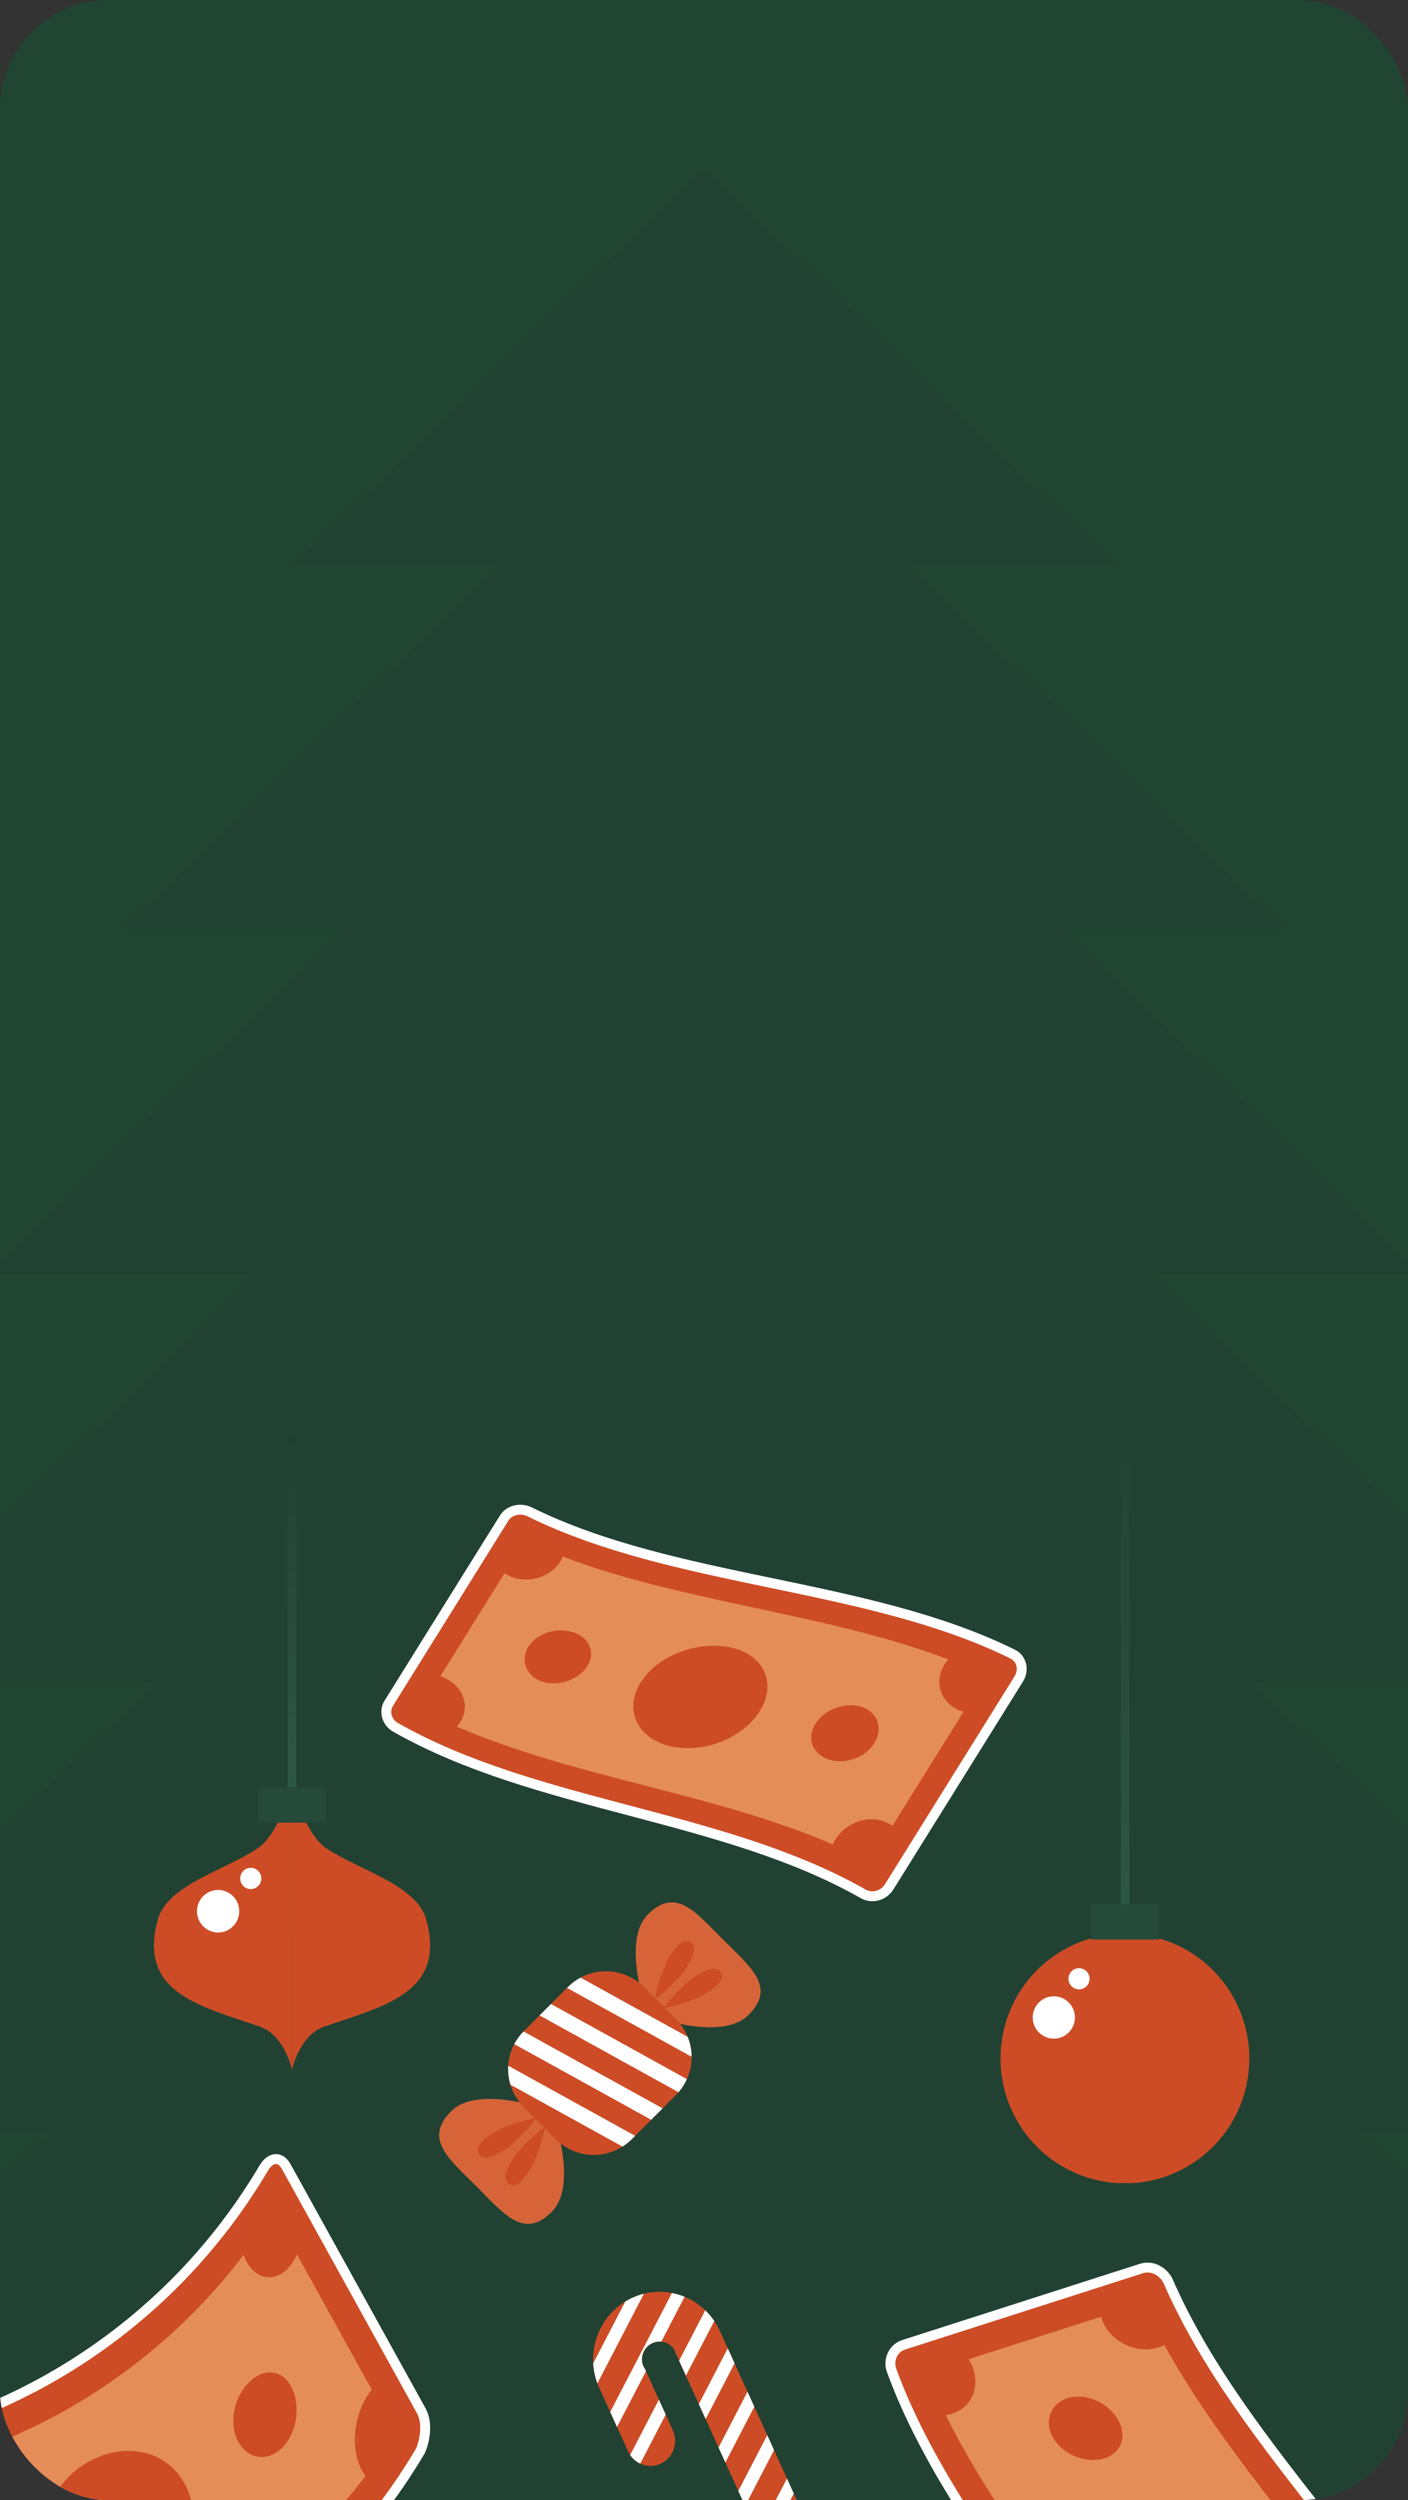 <svg width="311" height="552" viewBox="0 0 311 552" fill="none" xmlns="http://www.w3.org/2000/svg">
<rect x="0" y="0" width="311" height="552" fill="#333333" stroke="none"/>
<g clip-path="url(#clip0_3776_1365)">
<rect width="311" height="552" rx="24" fill="#204532"/>
<g opacity="0.6" clip-path="url(#clip1_3776_1365)">
<path d="M155.509 281.384V128.201L-2.906 281.384H155.509Z" fill="#223F33"/>
<path d="M155.51 371.569V185.539L-36.875 371.569H155.51Z" fill="#223F33"/>
<path d="M155.51 470.864V254.357L-68.391 470.864H155.51Z" fill="#223F33"/>
<path d="M155.512 580.915V330.776L-103.16 580.915H155.512Z" fill="#223F33"/>
<path d="M-137.998 691H155.51V407.196L-137.998 691Z" fill="#223F33"/>
<path d="M155.512 205.11V80.965L27.125 205.11H155.512Z" fill="#223F33"/>
<path d="M155.508 124.914V37L64.574 124.914H155.508Z" fill="#223F33"/>
<path d="M155.512 281.384V128.201L313.911 281.384H155.512Z" fill="#223F33"/>
<path d="M155.512 371.569V185.539L347.88 371.569H155.512Z" fill="#223F33"/>
<path d="M155.512 470.864V254.357L379.396 470.864H155.512Z" fill="#223F33"/>
<path d="M155.512 580.915V330.776L414.184 580.915H155.512Z" fill="#223F33"/>
<path d="M449.004 691H155.512V407.196L449.004 691Z" fill="#223F33"/>
<path d="M155.512 205.11V80.965L283.883 205.11H155.512Z" fill="#223F33"/>
<path d="M155.512 124.914V37L246.43 124.914H155.512Z" fill="#223F33"/>
</g>
<g clip-path="url(#clip2_3776_1365)">
<path d="M92.81 541.197C69.087 581.336 25.385 605.503 -21.229 604.26C-24.159 604.185 -27.606 602.089 -28.913 599.725C-38.859 581.749 -48.802 563.772 -58.745 545.795C-60.054 543.428 -58.728 541.688 -55.798 541.763C-9.185 543.006 34.517 518.84 58.24 478.7C59.733 476.178 61.913 475.98 63.223 478.348C73.166 496.325 83.109 514.301 93.052 532.278C94.359 534.642 94.037 538.035 93.052 540.666L92.81 541.197Z" fill="#CD4C25" stroke="white" stroke-width="2.186"/>
<path d="M65.61 497.77C71.11 507.714 76.61 517.656 82.11 527.601C81.777 527.984 81.457 528.415 81.15 528.894C78.124 533.609 77.393 540.832 79.913 545.381C80.169 545.842 80.447 546.256 80.749 546.621C58.887 575.428 25.79 593.728 -10.233 596.932C-10.382 596.482 -10.585 596.026 -10.839 595.565C-13.353 591.012 -19.861 587.791 -25.465 587.848C-26.033 587.854 -26.568 587.896 -27.07 587.974C-32.571 578.03 -38.07 568.087 -43.571 558.143C-42.982 558.224 -42.403 558.259 -41.834 558.252C-36.231 558.196 -33.795 554.055 -36.308 549.518C-36.563 549.057 -36.862 548.609 -37.2 548.177C-1.176 544.974 31.919 526.673 53.782 497.866C53.968 498.384 54.19 498.873 54.444 499.336C56.953 503.876 61.755 504.015 64.781 499.3C65.088 498.821 65.366 498.312 65.61 497.771L65.61 497.77Z" fill="#E58D59"/>
<path d="M40.742 548.284C44.871 555.74 42.416 566.21 34.572 570.53C26.744 574.879 16.57 571.391 12.448 563.932C8.303 556.445 11.775 547.817 19.603 543.469C27.448 539.151 36.602 540.796 40.741 548.286L40.742 548.284Z" fill="#CD4C25"/>
<path d="M52.647 539.175C54.785 543.043 59.318 543.635 62.53 540.224C65.749 536.821 66.418 530.709 64.279 526.843C62.135 522.968 57.994 522.804 54.776 526.206C51.564 529.617 50.501 535.299 52.645 539.174L52.647 539.175Z" fill="#CD4C25"/>
</g>
<g clip-path="url(#clip3_3776_1365)">
<path d="M178 556.412L159.086 514.826C159.077 514.81 159.069 514.791 159.061 514.774C159.045 514.739 159.029 514.703 159.013 514.668C155.61 507.183 146.883 503.924 139.523 507.383C132.163 510.842 128.956 519.711 132.359 527.193C132.421 527.33 132.486 527.467 132.553 527.601C132.588 527.688 132.626 527.776 132.663 527.864L138.742 541.229C139.999 543.991 143.248 545.206 145.965 543.928C148.681 542.65 149.876 539.347 148.619 536.585L146.92 532.85L142.583 523.315L142.54 523.22C142.406 522.924 142.247 522.648 142.069 522.388C141.31 520.45 142.166 518.225 144.051 517.339C145.83 516.501 147.911 517.15 148.947 518.775C149.017 519.008 149.104 519.238 149.206 519.465L149.48 520.072L155.085 532.396L166.276 556.998H177.997V556.41L178 556.412Z" fill="#CD4C25"/>
<path d="M138.116 508.14L131.025 521.802C131.109 523.282 131.416 524.768 131.954 526.213L142.23 506.422C141.317 506.649 140.412 506.966 139.527 507.382C139.04 507.612 138.568 507.867 138.119 508.14H138.116Z" fill="white"/>
<path d="M134.787 532.532L136.292 535.838L142.683 523.528L142.586 523.317L142.543 523.222C142.408 522.926 142.249 522.65 142.072 522.39C141.313 520.452 142.169 518.227 144.053 517.341C144.707 517.034 145.402 516.927 146.072 516.996L151.208 507.1C150.309 506.731 149.378 506.449 148.422 506.263L134.787 532.532Z" fill="white"/>
<path d="M145.537 529.806L139.191 542.03C139.762 542.876 140.54 543.524 141.423 543.932L147.039 533.112L146.92 532.849L145.537 529.806Z" fill="white"/>
<path d="M155.774 510.08L150 521.207L151.505 524.513L157.769 512.445C157.18 511.577 156.512 510.786 155.777 510.08H155.774Z" fill="white"/>
<path d="M154.357 530.792L155.087 532.395L155.862 534.097L162.25 521.788L160.746 518.479L154.357 530.792Z" fill="white"/>
<path d="M158.717 540.375L160.222 543.68L166.61 531.371L165.108 528.062L158.717 540.375Z" fill="white"/>
<path d="M163.076 549.959L164.581 553.264L170.972 540.952L169.467 537.646L163.076 549.959Z" fill="white"/>
<path d="M173.825 547.23L168.756 557H171.976L175.33 550.536L173.825 547.23Z" fill="white"/>
</g>
<g clip-path="url(#clip4_3776_1365)">
<path d="M249.447 306.575H247.551V479.336H249.447V306.575Z" fill="url(#paint0_linear_3776_1365)"/>
<path d="M275.261 460.629C278.644 445.788 269.394 431.006 254.6 427.612C239.807 424.219 225.072 433.499 221.689 448.34C218.307 463.181 227.557 477.963 242.35 481.357C257.144 484.75 271.878 475.47 275.261 460.629Z" fill="#CD4C25"/>
<path d="M255.969 420.441H240.982V428.227H255.969V420.441Z" fill="#264A3A"/>
<path d="M232.769 450.103C235.344 450.103 237.431 448.01 237.431 445.427C237.431 442.844 235.344 440.75 232.769 440.75C230.195 440.75 228.107 442.844 228.107 445.427C228.107 448.01 230.195 450.103 232.769 450.103Z" fill="white"/>
<path d="M240.671 436.884C240.671 438.174 239.628 439.224 238.339 439.224C237.049 439.224 236.006 438.178 236.006 436.884C236.006 435.59 237.049 434.544 238.339 434.544C239.628 434.544 240.671 435.59 240.671 436.884Z" fill="white"/>
</g>
<g clip-path="url(#clip5_3776_1365)">
<path d="M65.449 317H63.551V427.838H65.449V317Z" fill="url(#paint1_linear_3776_1365)"/>
<path d="M57.003 408.016C49.513 413.041 36.896 416.148 34.808 423.959C30.519 440.002 44.116 442.864 57.398 447.45C62.94 449.365 64.503 457.004 64.503 457.004V394.614C64.503 394.614 61.497 405.001 57.003 408.02V408.016Z" fill="#CD4C25"/>
<path d="M72.001 408.016C79.49 413.041 92.108 416.148 94.195 423.959C98.485 440.002 84.888 442.864 71.606 447.45C66.064 449.365 64.5 457.004 64.5 457.004V394.614C64.5 394.614 67.506 405.001 72.001 408.02V408.016Z" fill="#CD4C25"/>
<path d="M52.745 422.939C52.213 425.477 49.738 427.101 47.218 426.57C44.697 426.035 43.084 423.543 43.612 421.005C44.143 418.468 46.618 416.844 49.139 417.375C51.659 417.906 53.272 420.402 52.745 422.939Z" fill="white"/>
<path d="M57.67 415.22C57.404 416.488 56.167 417.302 54.906 417.035C53.646 416.767 52.838 415.522 53.103 414.253C53.369 412.984 54.606 412.17 55.867 412.438C57.127 412.705 57.935 413.951 57.67 415.22Z" fill="white"/>
<path d="M72.001 394.61H57.004V402.429H72.001V394.61Z" fill="#264A3A"/>
</g>
<g clip-path="url(#clip6_3776_1365)">
<path d="M115.697 465.211C115.357 464.871 115.044 464.513 114.753 464.142C109.651 463.111 103.087 462.695 99.65 466.136C93.517 472.269 99.123 476.607 105.256 482.74C111.389 488.873 115.727 494.479 121.86 488.346C125.297 484.909 124.881 478.348 123.854 473.242C123.483 472.952 123.128 472.639 122.788 472.299L115.697 465.208V465.211Z" fill="#D66438"/>
<path d="M114.758 464.146C115.048 464.516 115.361 464.871 115.701 465.215L122.793 472.306C123.133 472.646 123.492 472.959 123.858 473.25C123.052 469.247 121.865 466.143 121.865 466.143C121.865 466.143 118.76 464.959 114.758 464.149V464.146Z" fill="#D66438"/>
<path d="M108.941 470.947C105.427 473.147 105.148 474.495 105.801 475.537C106.455 476.58 107.791 476.916 111.301 474.72C114.333 472.822 117.506 468.881 118.32 467.839L118.14 467.659C116.765 467.953 111.931 469.08 108.941 470.951V470.947Z" fill="#CD4C25"/>
<path d="M118.141 467.655L118.32 467.835C118.45 467.671 118.519 467.575 118.519 467.575C118.519 467.575 118.381 467.602 118.141 467.652V467.655Z" fill="#CD4C25"/>
<path d="M113.28 476.699C111.08 480.212 111.42 481.549 112.462 482.198C113.505 482.851 114.853 482.568 117.053 479.059C118.924 476.069 120.05 471.234 120.344 469.859L120.165 469.68C119.122 470.489 115.178 473.667 113.283 476.699H113.28Z" fill="#CD4C25"/>
<path d="M120.164 469.68L120.343 469.86C120.397 469.619 120.42 469.481 120.42 469.481C120.42 469.481 120.328 469.55 120.16 469.68H120.164Z" fill="#CD4C25"/>
<path d="M143.136 422.655C139.699 426.092 140.115 432.653 141.142 437.758C141.513 438.049 141.868 438.362 142.208 438.702L149.299 445.793C149.639 446.133 149.952 446.492 150.243 446.859C155.345 447.89 161.909 448.306 165.346 444.865C171.479 438.732 165.873 434.394 159.74 428.261C153.607 422.128 149.269 416.522 143.136 422.655Z" fill="#D66438"/>
<path d="M142.212 438.698C141.872 438.358 141.513 438.045 141.146 437.755C141.952 441.757 143.14 444.862 143.14 444.862C143.14 444.862 146.245 446.046 150.247 446.855C149.957 446.485 149.643 446.13 149.304 445.79L142.212 438.698Z" fill="#D66438"/>
<path d="M152.538 428.803C151.496 428.15 150.148 428.432 147.948 431.942C146.077 434.932 144.95 439.767 144.656 441.142L144.836 441.321C145.878 440.508 149.823 437.334 151.717 434.302C153.917 430.789 153.577 429.452 152.535 428.803H152.538Z" fill="#CD4C25"/>
<path d="M144.58 441.52C144.58 441.52 144.672 441.451 144.84 441.321L144.66 441.142C144.611 441.382 144.584 441.52 144.584 441.52H144.58Z" fill="#CD4C25"/>
<path d="M153.699 436.28C150.667 438.178 147.493 442.119 146.68 443.162L146.859 443.341C148.234 443.047 153.069 441.921 156.059 440.049C159.572 437.85 159.851 436.502 159.198 435.459C158.545 434.417 157.208 434.08 153.699 436.276V436.28Z" fill="#CD4C25"/>
<path d="M146.482 443.422C146.482 443.422 146.62 443.395 146.86 443.346L146.681 443.166C146.551 443.33 146.482 443.426 146.482 443.426V443.422Z" fill="#CD4C25"/>
<path d="M125.45 438.699L115.694 448.455C111.066 453.083 111.066 460.585 115.694 465.213L122.782 472.301C127.41 476.929 134.913 476.929 139.54 472.301L149.297 462.545C153.924 457.918 153.924 450.415 149.297 445.787L142.208 438.699C137.58 434.071 130.078 434.071 125.45 438.699Z" fill="#CD4C25"/>
<path d="M112.745 460.266L137.491 473.937C138.221 473.479 138.912 472.933 139.546 472.303L140.287 471.562L112.272 456.084C112.184 457.489 112.34 458.906 112.749 460.266H112.745Z" fill="white"/>
<path d="M113.594 451.311L143.831 468.015L146.356 465.49L115.637 448.52C114.804 449.363 114.125 450.307 113.598 451.311H113.594Z" fill="white"/>
<path d="M119.18 444.976L149.872 461.931C150.643 461.041 151.258 460.068 151.72 459.037L121.704 442.455L119.18 444.979V444.976Z" fill="white"/>
<path d="M128.238 436.635C127.238 437.169 126.298 437.853 125.454 438.697L125.248 438.903L152.755 454.098C152.748 452.605 152.461 451.108 151.896 449.707L128.238 436.635Z" fill="white"/>
</g>
<path d="M223.663 365.192C191.483 349.321 149.18 349.679 117 333.806C114.976 332.812 112.478 333.381 111.359 335.174C102.866 348.793 94.374 362.413 85.882 376.032C84.766 377.822 85.396 380.25 87.347 381.359C118.409 399.027 159.59 400.464 190.652 418.132C192.604 419.242 195.156 418.586 196.414 416.572C205.946 401.285 215.478 385.999 225.011 370.713C226.266 368.701 225.69 366.188 223.665 365.192H223.663Z" fill="#CD4C25" stroke="white" stroke-width="2.186"/>
<path d="M197.108 403.14C202.348 394.737 207.588 386.334 212.828 377.931C212.407 377.813 211.998 377.662 211.598 377.475C207.669 375.627 206.262 371.287 208.635 367.478C208.876 367.092 209.148 366.727 209.45 366.385C182.715 356.179 151.057 353.871 124.322 343.665C124.181 344.032 124 344.393 123.779 344.749C121.597 348.248 116.497 349.826 112.569 347.978C112.17 347.791 111.798 347.577 111.456 347.333C106.727 354.918 101.995 362.503 97.266 370.088C97.676 370.221 98.077 370.387 98.471 370.584C102.342 372.524 103.853 376.699 101.664 380.21C101.443 380.565 101.191 380.899 100.909 381.209C126.956 392.517 157.928 395.927 183.975 407.234C184.137 406.834 184.339 406.441 184.58 406.054C186.948 402.257 192.149 400.514 196.02 402.453C196.413 402.651 196.775 402.879 197.107 403.139L197.108 403.14Z" fill="#E58D59"/>
<path d="M167.818 377.79C171.626 371.684 168.798 365.358 161.45 363.745C154.103 362.132 145.201 365.546 141.515 371.457C137.822 377.38 140.649 383.706 147.883 385.502C155.116 387.299 164.018 383.884 167.818 377.79Z" fill="#CD4C25"/>
<path d="M129.729 367.842C131.626 364.801 130.171 361.509 126.561 360.359C122.948 359.212 118.588 360.579 116.723 363.57C114.86 366.559 116.173 370.078 119.754 371.275C123.333 372.474 127.836 370.878 129.729 367.842Z" fill="#CD4C25"/>
<path d="M180.092 380.62C182.076 377.437 186.678 375.683 190.288 376.834C193.9 377.981 195.115 381.658 193.099 384.892C191.082 388.128 186.621 389.655 183.04 388.459C179.461 387.259 178.104 383.809 180.092 380.62Z" fill="#CD4C25"/>
<path d="M327.985 609.404C311.637 571.972 274.426 541.232 258.078 503.8C257.047 501.449 254.441 500.111 252.138 500.848C234.632 506.463 217.125 512.077 199.619 517.691C197.318 518.428 196.07 521.003 196.953 523.402C210.993 561.574 245.896 593.054 259.935 631.226C260.818 633.625 263.533 634.929 266.122 634.099C285.772 627.797 305.422 621.496 325.07 615.195C327.656 614.366 329.014 611.756 327.983 609.404H327.985Z" fill="#CD4C25" stroke="white" stroke-width="2.186"/>
<path d="M276.679 622.921C287.48 619.457 298.282 615.993 309.083 612.529C308.802 612.118 308.558 611.686 308.347 611.229C306.285 606.738 308.272 601.929 313.166 600.359C313.662 600.2 314.17 600.082 314.687 600.004C298.899 571.501 272.957 546.252 257.168 517.749C256.773 517.965 256.348 518.146 255.89 518.292C251.392 519.736 245.769 517.365 243.707 512.874C243.497 512.417 243.333 511.958 243.214 511.496C233.463 514.623 223.714 517.75 213.963 520.878C214.222 521.295 214.45 521.734 214.647 522.193C216.591 526.723 214.818 531.464 210.305 532.911C209.847 533.057 209.382 533.162 208.906 533.226C223.277 562.184 247.803 587.885 262.175 616.844C262.612 616.614 263.08 616.42 263.576 616.261C268.457 614.696 274.291 616.998 276.236 621.526C276.433 621.985 276.58 622.45 276.677 622.92L276.679 622.921Z" fill="#E58D59"/>
<path d="M243.984 542.754C247.894 541.5 249.062 537.568 246.761 533.917C244.457 530.267 239.634 528.257 235.79 529.489C231.948 530.721 230.489 534.747 232.73 538.416C234.966 542.087 240.081 544.003 243.984 542.752V542.754Z" fill="#CD4C25"/>
</g>
<defs>
<linearGradient id="paint0_linear_3776_1365" x1="248.499" y1="306.575" x2="248.499" y2="479.336" gradientUnits="userSpaceOnUse">
<stop stop-color="#223F33"/>
<stop offset="1" stop-color="#32624D"/>
</linearGradient>
<linearGradient id="paint1_linear_3776_1365" x1="64.5" y1="317" x2="64.5" y2="427.838" gradientUnits="userSpaceOnUse">
<stop stop-color="#223F33"/>
<stop offset="1" stop-color="#32624D"/>
</linearGradient>
<clipPath id="clip0_3776_1365">
<rect width="311" height="552" rx="24" fill="white"/>
</clipPath>
<clipPath id="clip1_3776_1365">
<rect width="587" height="654" fill="white" transform="translate(-138 37)"/>
</clipPath>
<clipPath id="clip2_3776_1365">
<rect width="153.697" height="107.739" fill="white" transform="translate(-71 519.039) rotate(-19)"/>
</clipPath>
<clipPath id="clip3_3776_1365">
<rect width="47" height="51" fill="white" transform="translate(131 506)"/>
</clipPath>
<clipPath id="clip4_3776_1365">
<rect width="55" height="172" fill="white" transform="translate(221 310)"/>
</clipPath>
<clipPath id="clip5_3776_1365">
<rect width="61" height="140" fill="white" transform="translate(34 317)"/>
</clipPath>
<clipPath id="clip6_3776_1365">
<rect width="71" height="71" fill="white" transform="translate(97 420)"/>
</clipPath>
</defs>
</svg>
